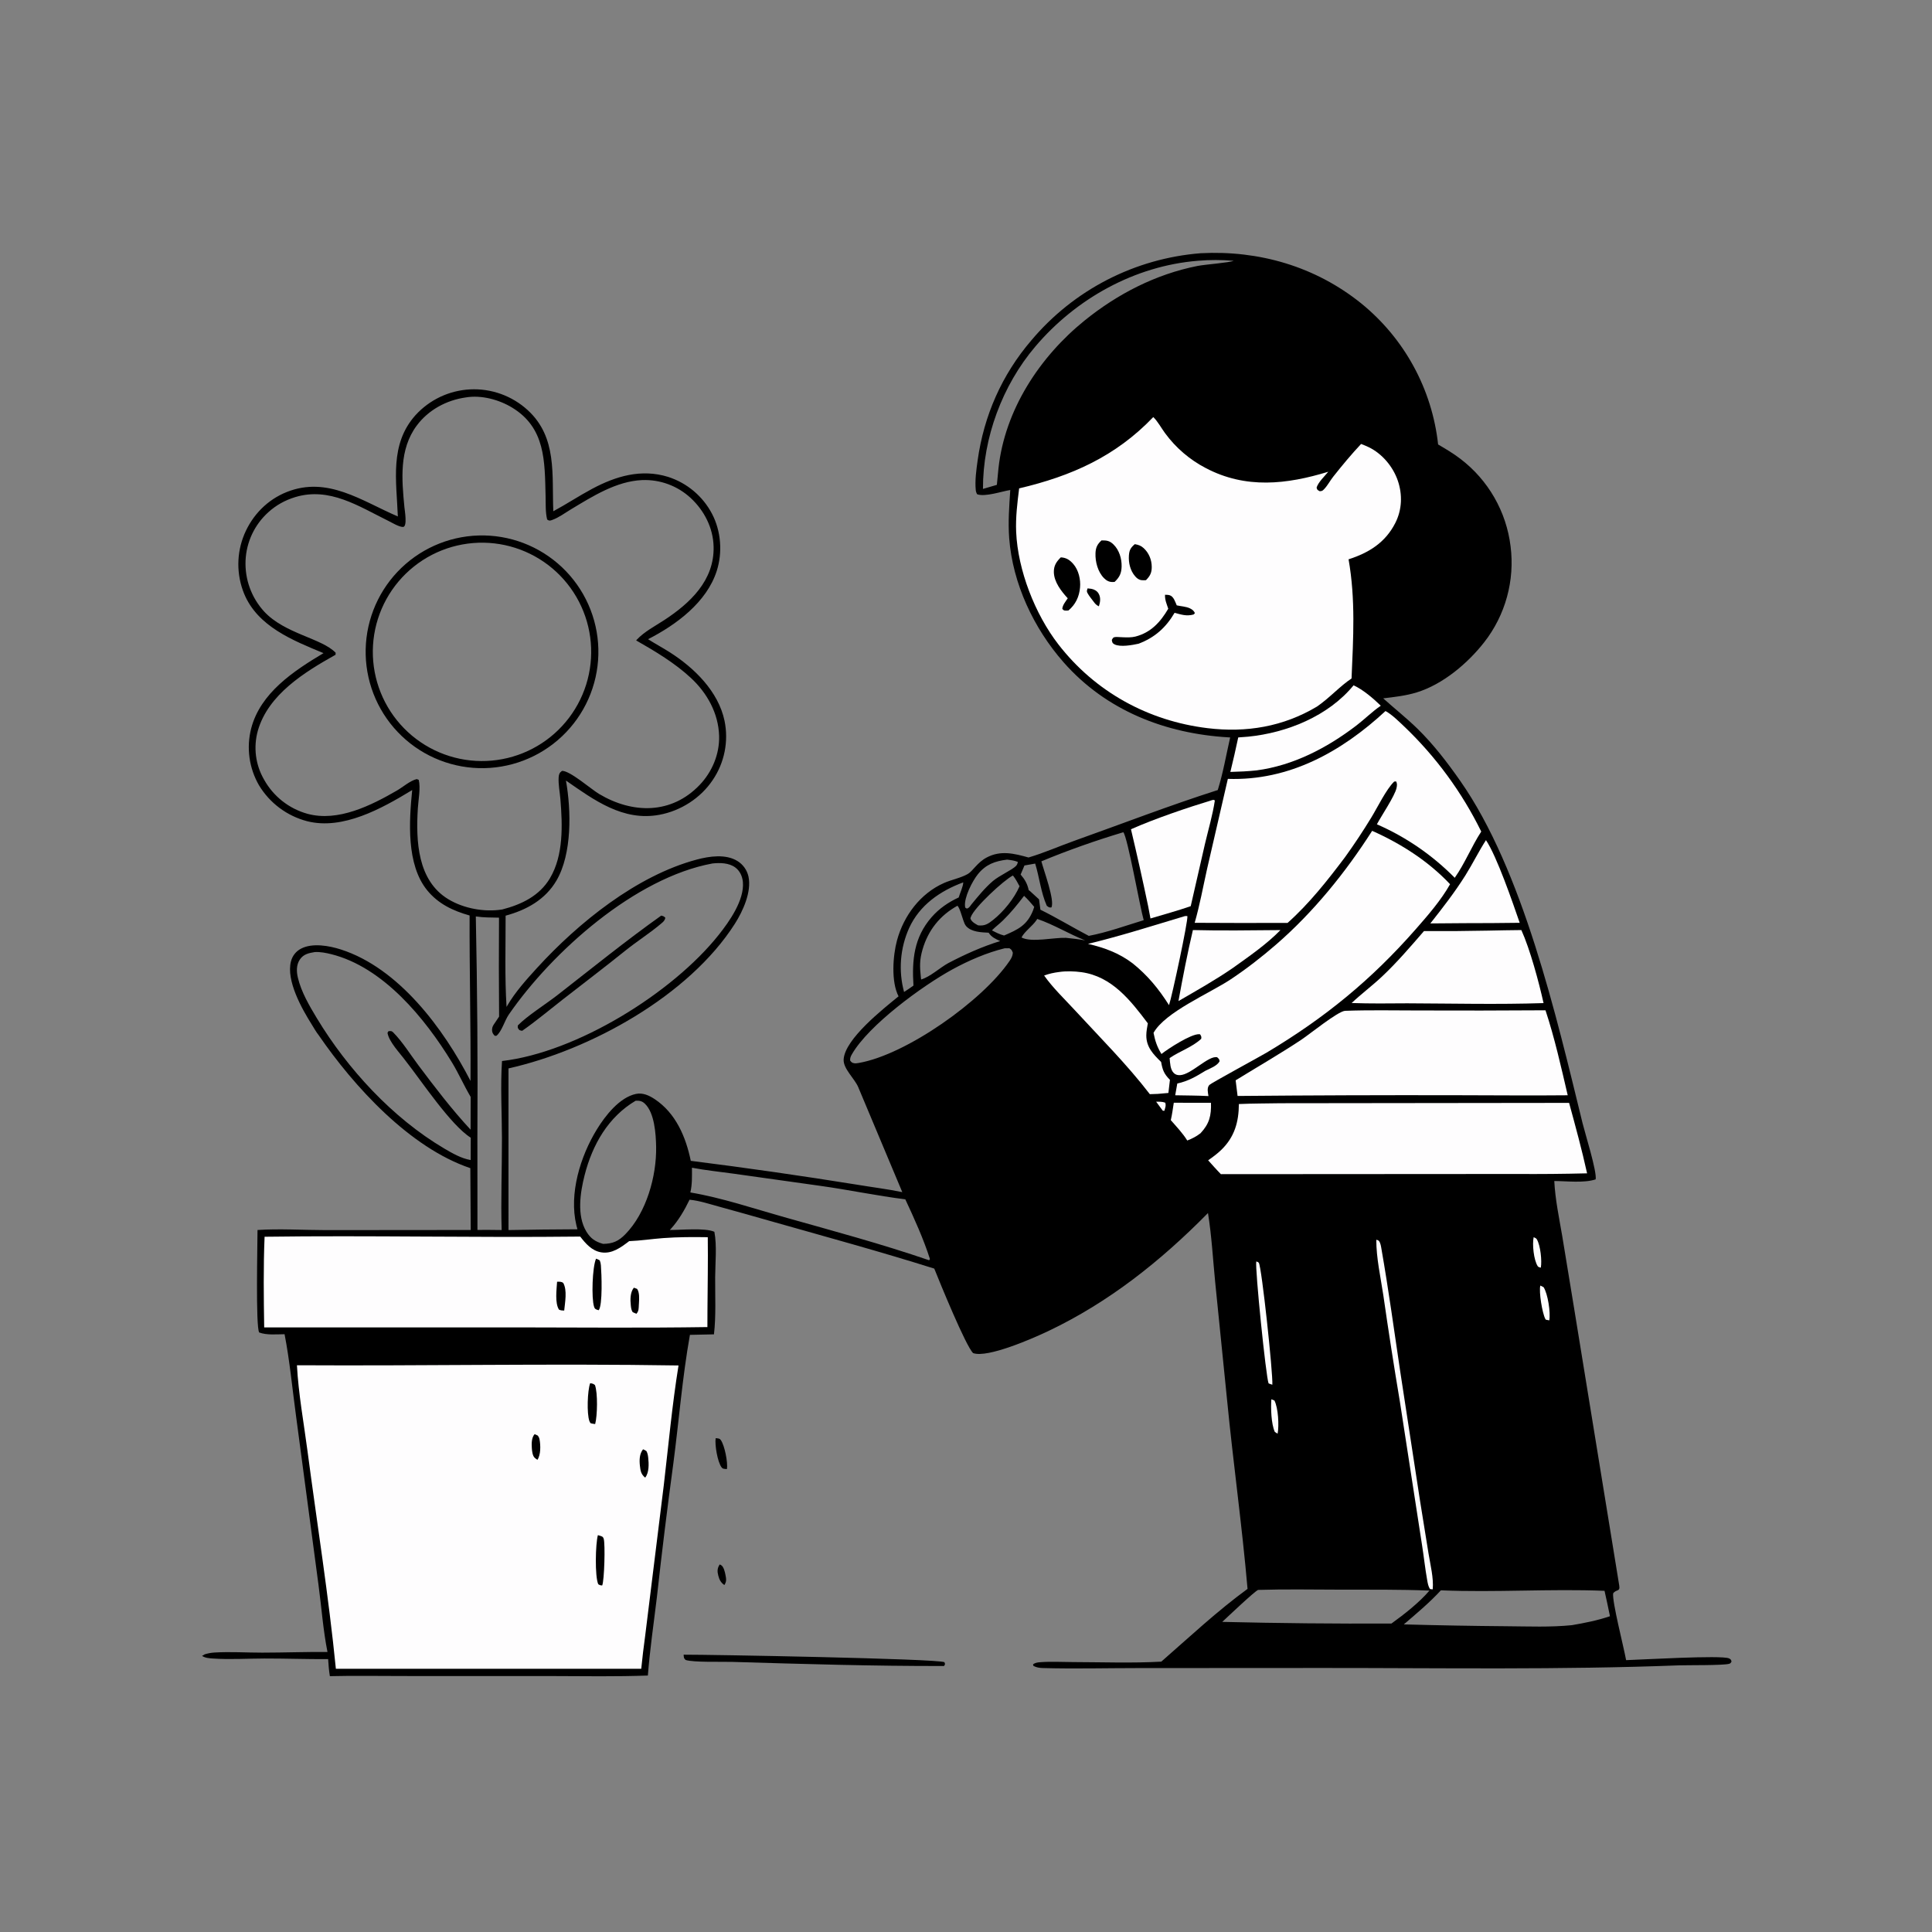 <?xml version="1.0" encoding="utf-8" ?>
<svg xmlns="http://www.w3.org/2000/svg" xmlns:xlink="http://www.w3.org/1999/xlink" width="1024" height="1024">
	<rect width="100%" height="100%" fill="#808080" stroke="none"/>
	<path d="M636.397 134.213C667.336 132.597 697.178 141.24 721.465 160.802Q722.525 161.662 723.564 162.547Q724.603 163.433 725.62 164.343Q726.638 165.254 727.632 166.189Q728.627 167.124 729.598 168.083Q730.57 169.042 731.518 170.025Q732.465 171.007 733.389 172.013Q734.312 173.018 735.211 174.045Q736.11 175.073 736.983 176.122Q737.857 177.171 738.704 178.241Q739.552 179.311 740.373 180.402Q741.194 181.492 741.989 182.603Q742.783 183.713 743.55 184.842Q744.317 185.971 745.057 187.119Q745.796 188.267 746.507 189.432Q747.218 190.597 747.9 191.779Q748.583 192.962 749.236 194.16Q749.89 195.359 750.514 196.573Q751.138 197.787 751.732 199.016Q752.326 200.245 752.89 201.489Q753.454 202.732 753.987 203.988Q754.521 205.245 755.024 206.514Q755.526 207.783 755.998 209.064Q756.47 210.345 756.91 211.638Q757.35 212.93 757.759 214.232Q758.167 215.535 758.544 216.847Q758.921 218.159 759.265 219.48Q759.61 220.801 759.922 222.13Q760.234 223.459 760.514 224.795Q760.794 226.131 761.041 227.474Q761.288 228.816 761.502 230.165Q761.716 231.513 761.897 232.866Q762.079 234.219 762.227 235.576C766.305 237.959 770.391 240.384 774.137 243.27Q775.497 244.308 776.803 245.413Q778.11 246.518 779.36 247.686Q780.609 248.855 781.8 250.084Q782.99 251.313 784.117 252.6Q785.245 253.887 786.307 255.228Q787.369 256.57 788.363 257.963Q789.356 259.355 790.28 260.796Q791.203 262.236 792.053 263.721Q792.904 265.205 793.679 266.73Q794.455 268.256 795.153 269.817Q795.852 271.379 796.472 272.974Q797.092 274.569 797.632 276.192Q798.171 277.816 798.63 279.464Q799.088 281.113 799.464 282.782Q799.839 284.451 800.131 286.137Q800.423 287.823 800.631 289.521Q800.846 291.202 800.977 292.891Q801.109 294.58 801.156 296.273Q801.204 297.967 801.168 299.661Q801.133 301.354 801.013 303.044Q800.894 304.734 800.691 306.416Q800.488 308.099 800.202 309.768Q799.917 311.438 799.549 313.092Q799.181 314.746 798.732 316.38Q798.283 318.013 797.754 319.623Q797.225 321.232 796.617 322.814Q796.009 324.395 795.323 325.944Q794.638 327.494 793.877 329.007Q793.116 330.521 792.281 331.995Q791.446 333.47 790.54 334.901Q789.633 336.332 788.657 337.717Q787.68 339.101 786.637 340.436C777.835 351.674 764.759 362.709 750.929 366.975C745.116 368.769 739.137 369.417 733.123 370.137C739.132 375.555 745.467 380.543 751.267 386.21C759.796 394.546 767.06 404.039 773.892 413.788C807.153 461.248 824.941 538.787 838.79 595.315C840.12 600.746 846.462 620.931 845.735 625.085C839.633 627.139 830.349 625.989 823.801 625.965C824.292 635.719 826.379 645.535 828.019 655.159L834.298 693.345L858.224 840.328C858.792 843.87 856.723 842.143 854.993 844.542C854.475 849.185 860.611 872.903 861.874 879.913C869.122 879.699 912.537 877.161 916.389 878.975C917.39 879.446 917.421 879.635 917.753 880.614C917.308 881.344 917.38 881.567 916.516 881.837C913.554 882.765 894.087 882.508 889.679 882.677C827.118 885.084 764.369 884.044 701.759 884.061L602.891 884.115C586.214 884.126 569.35 884.559 552.689 884.1C550.903 884.051 549.358 883.789 547.761 882.974L547.507 882.177C548.619 881.275 549.886 881.118 551.277 881.009C556.955 880.564 562.89 880.921 568.586 880.936C584.167 880.975 599.958 881.565 615.506 880.707C630.466 867.637 645.158 853.857 661.224 842.14C658.338 808.769 653.644 775.517 650.391 742.175L644.088 679.712C642.878 667.513 642.214 655.026 640.255 642.937C615.245 668.327 587.791 690.215 555.458 705.57C547.604 709.3 523.469 719.92 515.774 717.173C511.86 713.418 498.014 679.472 495.182 672.389C466.471 663.339 437.36 655.412 408.401 647.197Q394.815 643.303 381.186 639.564C376.135 638.195 370.682 636.358 365.471 635.878C362.894 641.27 359.5 647.067 355.44 651.462L355.017 651.912C360.808 651.971 373.76 650.653 378.635 652.884C380.047 660.305 379.095 669.384 379.05 676.975C378.992 686.892 379.557 697.398 378.414 707.229L365.674 707.502C361.646 730.037 359.858 753.029 356.876 775.719Q352.081 811.029 348.173 846.449C346.518 860.278 344.451 874.185 343.385 888.069C326.558 888.683 309.696 888.397 292.861 888.345L214.087 888.326C201.016 888.345 187.896 888.078 174.833 888.403C174.344 885.385 174.102 882.416 173.917 879.366C162.643 879.438 151.385 879.015 140.117 879.04C131.083 879.06 121.753 879.66 112.751 879.043C110.8 878.909 108.754 878.759 107.086 877.663L108.462 876.883L107.968 876.994C109.836 876.373 111.665 876 113.631 875.879C121.928 875.365 130.622 875.942 138.961 875.936C150.504 875.928 162.03 875.489 173.573 875.581C171.259 864.058 170.404 851.782 168.819 840.1L156.839 749.983C154.906 735.782 153.562 721.214 150.828 707.158C146.617 707.193 141.382 707.739 137.376 706.24C135.452 703.255 136.494 659.332 136.489 651.928C147.898 651.156 161.267 651.98 172.852 651.986L249.494 651.917L249.29 619.149C217.176 608.302 187.676 575.972 168.902 548.663C167.525 546.944 166.355 544.79 165.176 542.915C160.018 534.717 151.588 519.767 154.212 509.573C154.973 506.615 156.84 504.219 159.556 502.802C165.602 499.648 174.438 501.243 180.67 503.243C211.359 513.094 235.143 545.225 249.385 572.908C249.56 543.698 248.79 514.448 248.897 485.227C240.151 482.775 232.32 479.093 226.46 471.925C215.288 458.26 216.821 435.247 218.469 418.74L218.097 418.968C202.363 428.515 181.695 440.066 162.804 435.261Q161.818 435.005 160.845 434.701Q159.872 434.397 158.915 434.047Q157.958 433.697 157.019 433.301Q156.08 432.905 155.161 432.465Q154.242 432.024 153.345 431.539Q152.449 431.055 151.576 430.528Q150.704 430 149.858 429.432Q149.013 428.863 148.195 428.254Q147.378 427.646 146.591 426.998Q145.804 426.351 145.049 425.666Q144.294 424.981 143.573 424.261Q142.852 423.541 142.167 422.786Q141.482 422.032 140.833 421.246Q140.185 420.459 139.576 419.643Q138.966 418.826 138.396 417.981Q137.827 417.136 137.299 416.264Q136.81 415.421 136.362 414.556Q135.915 413.691 135.51 412.805Q135.104 411.919 134.743 411.014Q134.381 410.11 134.063 409.189Q133.746 408.268 133.473 407.332Q133.2 406.397 132.973 405.45Q132.746 404.502 132.565 403.545Q132.384 402.588 132.25 401.623Q132.116 400.658 132.028 399.687Q131.94 398.717 131.9 397.744Q131.86 396.77 131.866 395.796Q131.873 394.822 131.927 393.849Q131.981 392.877 132.082 391.908Q132.182 390.938 132.33 389.976Q132.478 389.013 132.672 388.058Q132.866 387.103 133.106 386.159C138.004 367.23 155.674 355.614 171.466 346.177C155.234 339.431 136.597 332.097 129.398 314.699Q129.015 313.763 128.679 312.81Q128.342 311.856 128.053 310.888Q127.764 309.919 127.522 308.937Q127.28 307.955 127.087 306.963Q126.893 305.971 126.749 304.97Q126.604 303.969 126.509 302.963Q126.413 301.956 126.367 300.946Q126.321 299.936 126.324 298.925Q126.327 297.914 126.38 296.905Q126.433 295.895 126.535 294.889Q126.637 293.883 126.788 292.883Q126.939 291.884 127.139 290.893Q127.339 289.902 127.587 288.921Q127.835 287.941 128.131 286.975Q128.427 286.008 128.77 285.057Q129.112 284.105 129.501 283.172C133.796 272.972 141.72 264.847 152.044 260.754C173.644 252.19 191.749 265.519 210.864 273.736C210.143 254.805 206.399 235.477 220.232 220.035Q220.922 219.278 221.648 218.556Q222.374 217.833 223.134 217.147Q223.894 216.461 224.687 215.812Q225.48 215.164 226.304 214.555Q227.127 213.946 227.98 213.378Q228.832 212.81 229.711 212.284Q230.59 211.758 231.493 211.276Q232.397 210.794 233.323 210.356Q234.249 209.918 235.195 209.526Q236.141 209.134 237.105 208.788Q238.069 208.443 239.049 208.145Q240.029 207.847 241.022 207.597Q242.016 207.347 243.02 207.146Q244.024 206.945 245.037 206.793Q246.05 206.641 247.069 206.538Q248.088 206.436 249.111 206.383Q250.153 206.329 251.197 206.328Q252.24 206.326 253.282 206.376Q254.325 206.426 255.363 206.527Q256.402 206.629 257.434 206.782Q258.466 206.935 259.49 207.138Q260.513 207.342 261.525 207.596Q262.537 207.851 263.535 208.155Q264.533 208.459 265.515 208.812Q266.497 209.165 267.46 209.567Q268.423 209.968 269.366 210.417Q270.308 210.865 271.226 211.36Q272.145 211.855 273.038 212.395Q273.931 212.934 274.796 213.518Q275.662 214.101 276.497 214.726Q277.332 215.352 278.135 216.018Q278.939 216.684 279.708 217.389C295.443 231.823 292.446 251.662 293.269 270.976C300.205 267.24 306.802 262.862 313.764 259.134C326.433 252.351 339.877 248.357 354.083 252.751Q355.014 253.049 355.929 253.391Q356.845 253.734 357.742 254.121Q358.64 254.508 359.518 254.938Q360.396 255.368 361.251 255.84Q362.107 256.313 362.939 256.826Q363.77 257.34 364.576 257.893Q365.382 258.447 366.159 259.039Q366.937 259.631 367.685 260.26Q368.433 260.889 369.15 261.554Q369.866 262.219 370.549 262.918Q371.232 263.617 371.881 264.349Q372.529 265.08 373.141 265.842Q373.753 266.605 374.327 267.396Q374.901 268.187 375.436 269.005Q375.971 269.823 376.465 270.666Q376.959 271.51 377.412 272.376C382.181 281.492 383.02 292.841 379.88 302.624C374.541 319.258 358.443 331.132 343.486 338.792C347.256 341.207 351.23 343.318 355.012 345.728C367.985 353.993 380.738 366.441 384.016 382.024Q384.223 383.03 384.379 384.046Q384.536 385.062 384.641 386.084Q384.747 387.106 384.802 388.132Q384.856 389.158 384.859 390.186Q384.863 391.213 384.814 392.239Q384.766 393.266 384.667 394.289Q384.568 395.311 384.418 396.328Q384.268 397.344 384.067 398.352Q383.867 399.36 383.616 400.356Q383.365 401.353 383.065 402.336Q382.765 403.318 382.417 404.285Q382.068 405.252 381.672 406.2Q381.275 407.148 380.832 408.075Q380.388 409.002 379.899 409.905Q379.41 410.809 378.877 411.687Q378.344 412.565 377.767 413.416C371.37 423.007 360.846 429.741 349.536 431.849C330.246 435.444 314.893 424.073 299.961 413.705C302.782 429.477 303.239 452.528 294.937 466.714C289.011 476.84 279.033 482.34 267.986 485.318C268.018 501.368 267.483 517.676 268.484 533.684L268.848 533.045C273.04 525.822 279.037 519.161 284.666 513.001C306.578 489.02 337.447 464.1 369.259 455.601C375.972 453.807 384.678 452.522 390.889 456.376Q391.44 456.718 391.954 457.112Q392.469 457.507 392.941 457.952Q393.413 458.396 393.838 458.886Q394.263 459.375 394.638 459.905Q395.012 460.434 395.331 460.998Q395.651 461.563 395.912 462.156Q396.174 462.749 396.374 463.366Q396.575 463.982 396.713 464.616C398.431 472.679 393.753 482.94 389.482 489.632C365.11 527.824 312.932 556.534 269.507 566.282L269.514 651.958Q287.787 651.619 306.063 651.547Q305.747 650.455 305.48 649.35C301.492 632.668 307.61 612.836 316.351 598.603C320.767 591.41 328.343 581.617 337.099 579.796C340.682 579.05 344.03 580.601 346.955 582.535C358.172 589.951 363.522 602.597 366.128 615.264Q410.422 620.848 454.498 627.947C462.407 629.273 470.379 630.231 478.234 631.859L454.876 576.199C452.954 571.633 446.856 566.439 447.147 561.51C447.787 550.656 468.207 534.652 476.253 528.077C472.259 520.409 473.221 506.569 475.433 498.415C478.98 485.342 487.815 473.531 500.371 467.993C504.328 466.247 509.316 465.328 512.993 463.206C515.565 461.722 517.959 457.175 522.871 454.54C530.339 450.533 537.519 452.371 545.141 454.487C553.291 452.099 561.312 448.527 569.339 445.668C594.676 436.643 619.803 426.919 645.436 418.746C648.263 409.754 649.906 400.064 652.019 390.86L651.238 390.817C617.702 388.886 586.251 376.621 563.738 351.042C547.893 333.04 536.701 309.283 534.889 285.192C534.25 276.691 534.91 268.201 535.466 259.716C531.021 260.404 521.997 263.55 517.852 261.935C517.483 261.205 517.252 260.547 517.171 259.728C516.674 254.708 517.473 248.986 518.169 244.007C521.488 220.282 530.992 198.679 546.585 180.449Q547.627 179.208 548.7 177.993Q549.772 176.778 550.875 175.59Q551.977 174.402 553.109 173.242Q554.241 172.082 555.401 170.95Q556.561 169.818 557.748 168.716Q558.936 167.613 560.151 166.54Q561.365 165.467 562.606 164.425Q563.847 163.383 565.114 162.371Q566.38 161.36 567.671 160.381Q568.962 159.401 570.277 158.454Q571.592 157.506 572.93 156.592Q574.268 155.678 575.629 154.797Q576.989 153.916 578.371 153.069Q579.753 152.222 581.155 151.41Q582.557 150.598 583.979 149.82Q585.401 149.043 586.842 148.301Q588.283 147.559 589.742 146.854Q591.201 146.148 592.677 145.478Q594.153 144.809 595.645 144.176Q597.137 143.544 598.644 142.948Q600.152 142.353 601.673 141.795Q603.195 141.237 604.73 140.717Q606.265 140.197 607.812 139.716Q609.359 139.234 610.918 138.791Q612.477 138.347 614.047 137.943Q615.616 137.539 617.195 137.173Q618.774 136.808 620.361 136.482Q621.949 136.156 623.544 135.869Q625.139 135.583 626.741 135.336Q628.343 135.089 629.95 134.882Q631.557 134.675 633.169 134.507Q634.781 134.34 636.397 134.213ZM266.215 482.033C276.405 479.4 285.895 474.859 291.468 465.52C298.751 453.315 298.135 437.294 297.027 423.612C296.724 419.867 295.873 415.786 296.094 412.055C296.19 410.434 296.536 409.497 297.878 408.57C302.139 408.484 313.258 418.27 317.553 420.828C335.269 431.378 355.831 431.698 370.8 416.066C377.436 409.136 381.428 399.663 381.143 390.012C380.789 378.052 374.814 367.327 366.179 359.313C357.62 351.369 347.279 345.2 337.172 339.434C337.313 339.277 337.451 339.118 337.595 338.964C341.501 334.799 347.207 331.831 351.991 328.705C365.862 319.64 378.668 307.576 378.224 289.717C377.978 279.804 373.278 270.626 366.08 263.948Q365.433 263.349 364.757 262.782Q364.082 262.216 363.379 261.683Q362.676 261.151 361.948 260.654Q361.22 260.156 360.468 259.696Q359.717 259.235 358.943 258.812Q358.169 258.389 357.376 258.004Q356.583 257.62 355.771 257.275Q354.96 256.93 354.132 256.625Q353.305 256.321 352.463 256.057Q351.622 255.794 350.769 255.572Q349.915 255.351 349.052 255.171Q348.189 254.992 347.318 254.855Q346.446 254.719 345.57 254.625Q344.693 254.532 343.813 254.482Q342.932 254.432 342.051 254.425Q341.169 254.418 340.288 254.455C326.643 255.051 313.992 263.127 302.618 269.961C299.45 271.864 296.216 274.309 292.745 275.563C291.491 276.016 291.074 276.137 290.007 275.358C289.032 271.466 289.274 266.892 289.172 262.875C288.703 244.435 289.146 226.774 271.403 216.015C264.41 211.774 255.022 209.251 246.84 210.653C236.64 212.09 227.034 217.265 220.851 225.605C211.475 238.254 212.932 254.081 214.355 268.898C214.515 270.564 216.015 279.204 213.617 279.294C211.591 279.371 207.681 276.988 205.79 276.056C190.072 268.303 174.563 257.95 156.39 263.504C151.061 265.133 146.283 267.786 142.16 271.544Q141.488 272.152 140.847 272.792Q140.205 273.433 139.597 274.104Q138.988 274.775 138.413 275.476Q137.838 276.177 137.299 276.905Q136.76 277.633 136.257 278.388Q135.754 279.142 135.29 279.92Q134.825 280.698 134.399 281.498Q133.974 282.298 133.588 283.118Q133.203 283.938 132.858 284.777Q132.514 285.615 132.212 286.469Q131.909 287.324 131.649 288.192Q131.39 289.06 131.173 289.94Q130.957 290.82 130.784 291.71Q130.611 292.6 130.483 293.497Q130.355 294.394 130.271 295.296Q130.187 296.199 130.148 297.104Q130.109 298.026 130.115 298.948Q130.121 299.871 130.173 300.792Q130.224 301.713 130.32 302.63Q130.417 303.548 130.558 304.459Q130.699 305.371 130.885 306.275Q131.071 307.178 131.3 308.072Q131.53 308.965 131.803 309.846Q132.077 310.727 132.393 311.594Q132.709 312.461 133.067 313.311Q133.425 314.161 133.825 314.993Q134.224 315.824 134.664 316.635Q135.103 317.446 135.582 318.235Q136.061 319.023 136.578 319.787Q137.095 320.552 137.649 321.289Q138.202 322.027 138.792 322.737Q139.381 323.447 140.004 324.127C150.956 335.963 170.472 338.243 177.903 345.966L177.853 347.033C161.411 356.256 142.14 368.075 136.649 387.327Q136.425 388.132 136.241 388.946Q136.057 389.761 135.914 390.584Q135.771 391.407 135.669 392.235Q135.567 393.064 135.506 393.897Q135.446 394.73 135.426 395.565Q135.407 396.4 135.429 397.235Q135.452 398.07 135.515 398.903Q135.579 399.735 135.684 400.564Q135.789 401.392 135.935 402.215Q136.081 403.037 136.268 403.851Q136.455 404.665 136.682 405.469Q136.909 406.272 137.176 407.064Q137.442 407.855 137.748 408.632Q138.054 409.41 138.398 410.171Q138.742 410.932 139.123 411.675Q139.504 412.418 139.922 413.141Q140.378 413.966 140.874 414.768Q141.371 415.569 141.906 416.345Q142.442 417.121 143.016 417.87Q143.589 418.618 144.199 419.337Q144.809 420.056 145.454 420.743Q146.099 421.431 146.778 422.086Q147.456 422.74 148.167 423.36Q148.877 423.98 149.617 424.565Q150.357 425.149 151.125 425.695Q151.894 426.242 152.688 426.749Q153.483 427.257 154.302 427.724Q155.12 428.192 155.961 428.618Q156.802 429.044 157.664 429.428Q158.525 429.812 159.404 430.152Q160.283 430.493 161.178 430.789Q162.073 431.086 162.982 431.337C179.161 435.734 196.714 426.923 210.421 418.978C213.581 417.146 217.361 413.786 220.853 412.934L221.934 413.33C222.997 417.741 221.747 423.835 221.464 428.455C220.412 445.645 221.191 466.73 237.687 476.648C245.867 481.566 256.816 483.548 266.215 482.033ZM264.486 486.38C260.39 486.3 256.247 486.345 252.19 485.73Q253.391 544.129 253.031 602.54L253.059 651.881C257.332 651.892 261.618 651.831 265.888 651.943C265.412 635.818 266.071 619.434 266.044 603.275C266.021 589.8 265.178 575.77 266.078 562.369C305.619 557.774 356.369 526.35 380.907 495.535C386.553 488.445 394.602 477.058 393.745 467.475C393.479 464.496 392.178 461.602 389.731 459.788C386.365 457.292 381.577 457.222 377.598 457.656C336.639 465.206 292.662 504.43 269.668 537.746C267.503 540.884 265.911 546.78 263.131 548.983L262.247 549.012C261.217 547.986 260.735 547.139 260.798 545.634C260.857 544.234 261.452 543.371 262.224 542.257C263.009 541.124 263.76 539.964 264.532 538.822Q264.309 512.601 264.486 486.38ZM737.489 860.512C744.33 855.576 752.152 849.452 757.646 843.045C741.696 842.413 725.692 842.576 709.73 842.545C695.453 842.517 681.11 842.246 666.841 842.686C665.186 843.197 650.479 857.152 647.825 859.63Q692.651 860.712 737.489 860.512ZM528.359 256.982L529.197 248.33C532.552 217.269 551.05 189.102 574.958 169.804C592.36 155.756 612.579 145.36 634.592 140.982C638.835 140.138 651.452 139.248 653.867 138.236Q644.401 137.411 634.932 138.211C601.466 140.911 570.351 158.229 548.746 183.664C531.27 204.237 520.917 232.069 520.99 259.141L528.359 256.982ZM533.769 455.619C527.41 456.405 522.546 458.119 518.351 463.295C515.371 466.971 510.88 475.737 511.498 480.477C511.526 480.69 511.596 480.896 511.644 481.105C512.373 481.48 512.314 481.704 512.923 481.418C513.803 481.003 514.326 480.109 514.886 479.347C518.481 475.006 521.988 470.613 526.292 466.94C529.561 464.15 536.518 461.019 538.455 459.017C539.103 458.348 539.302 457.725 539.478 456.838C537.598 456.055 535.773 455.865 533.769 455.619ZM502.608 510.467C511.365 505.876 520.65 501.687 530.115 498.785C527.619 497.646 525.524 496.723 523.999 494.351C520.174 494.17 515.02 494.023 512.2 491.007C511.327 490.073 510.982 488.902 510.557 487.727C509.932 486.001 508.646 481.109 507.465 480.057C498.216 485.171 491.968 492.986 488.992 503.156C487.36 508.734 487.463 512.352 488.082 518.084C488.12 518.441 488.176 518.795 488.226 519.15C493.073 517.711 498.047 512.967 502.608 510.467ZM577.077 496.034C586.879 494.176 596.655 490.615 606.19 487.711C604.208 480.926 597.698 443.8 595.381 441.1C580.853 445.461 565.95 450.683 551.951 456.524C553.168 461.24 559.205 477.406 557.25 480.981C555.96 481.066 555.889 480.84 554.817 480.077C551.683 472.993 550.925 465.093 548.671 457.716L542.98 458.72Q542.008 461.142 540.957 463.531C543.198 466.114 544.532 468.446 545.237 471.801L545.853 472.233L550.717 476.683L551.439 482.16C560.162 486.454 568.465 491.53 577.077 496.034ZM479.175 525.763C480.841 524.655 482.566 523.59 484.155 522.375C483.298 508.809 484.398 496.878 493.744 486.15C497.732 481.573 502.641 478.198 508.13 475.674C508.75 473.521 510.541 469.721 510.539 467.671C498.264 472.218 487.444 479.678 481.851 491.892Q481.407 492.88 481.006 493.886Q480.605 494.892 480.247 495.915Q479.89 496.937 479.577 497.974Q479.263 499.011 478.995 500.06Q478.726 501.109 478.503 502.169Q478.28 503.229 478.102 504.297Q477.925 505.366 477.793 506.441Q477.661 507.516 477.576 508.595Q477.491 509.675 477.452 510.758Q477.413 511.84 477.421 512.923Q477.428 514.006 477.482 515.088Q477.536 516.17 477.637 517.248Q477.737 518.327 477.884 519.4Q478.031 520.473 478.223 521.539Q478.416 522.604 478.654 523.661Q478.892 524.718 479.175 525.763ZM549.776 487.054C549.649 487.248 549.525 487.444 549.396 487.636C547.239 490.86 543.026 493.686 541.421 496.877C546.634 499.684 558.621 496.838 564.935 497.068C568.354 497.445 571.78 497.769 575.159 498.428C566.488 495.006 558.634 490.078 549.776 487.054ZM536.869 464.034C531.997 466.51 516.322 481.03 514.564 486.022C514.334 486.676 514.257 486.645 514.529 487.244C515.204 488.729 517.019 489.701 518.398 490.455C521.917 490.86 523.662 489.73 526.377 487.576C531.884 483.206 537.583 476.204 540.378 469.736C539.303 467.748 538.305 465.793 536.869 464.034ZM249.503 602.997C238.862 596.328 223.161 572.622 214.951 562.216C212.074 558.272 206.147 552.227 205.384 547.419L205.902 546.546C207.27 546.467 207.534 546.305 208.554 547.346C213.411 552.299 217.595 559.065 221.798 564.667C230.566 576.355 239.472 588.037 249.425 598.751L249.456 581.369C245.901 575.377 243.121 568.955 239.488 563.006C225.283 539.748 203.182 512.675 175.638 505.754C172.914 505.069 169.627 504.421 166.816 504.617C163.635 505.141 160.871 505.714 158.945 508.541C156.99 511.411 157.118 514.991 157.891 518.239C159.682 525.762 163.959 533.079 167.924 539.641C184.237 566.646 208.147 592.616 235.459 608.734C239.683 611.227 244.569 614.038 249.47 614.846L249.503 602.997ZM542.782 474.814C539.305 479.391 535.748 483.78 531.632 487.809C529.749 489.653 527.585 491.244 525.746 493.101C527.879 494.245 529.816 495.251 532.189 495.841C539.631 492.632 544.406 490.407 547.545 482.508C547.788 481.894 547.972 481.286 548.154 480.652C546.424 478.643 544.745 476.603 542.782 474.814ZM763.698 842.909C757.648 849.477 750.826 855.166 744.056 860.964Q771.445 861.716 798.842 861.943C810.23 862.023 821.78 862.53 833.118 861.372C839.98 860.201 846.704 858.882 853.312 856.629C852.358 852.146 851.489 847.626 850.435 843.168C821.572 842.011 792.53 844.122 763.698 842.909ZM492.451 667.963L492.897 667.335C489.533 656.761 484.538 645.741 479.834 635.667C464.737 633.787 449.833 630.626 434.773 628.525L388.924 622.09C381.58 621.049 374.02 620.309 366.748 618.919C366.76 623.163 366.928 627.883 365.896 632.022C382.632 634.849 399.312 640.505 415.653 645.111C441.293 652.338 467.256 659.3 492.451 667.963ZM336.919 583.398C322.343 592.013 313.974 606.733 309.863 622.858C307.544 631.95 305.627 644.238 310.788 652.752C313.045 656.477 315.574 658.137 319.664 659.283C324.759 659.194 327.778 657.901 331.409 654.207C342.594 642.828 348.058 623.356 347.76 607.74C347.634 601.087 346.922 589.732 341.732 584.917C340.219 583.513 338.878 583.33 336.919 583.398ZM532.508 502.61C523.014 504.929 513.382 509.103 504.783 513.807C488.904 522.492 460.39 543.312 451.506 558.819C450.879 559.913 450.497 560.806 450.579 562.092C451.363 563.102 451.624 563.376 452.988 563.577C453.587 563.666 454.542 563.47 455.115 563.399C480.295 559.067 520.742 530.43 535.082 509.332C536.057 507.898 536.694 506.728 536.829 504.991C536.257 503.583 536.264 503.39 534.997 502.591L532.508 502.61Z"/>
	<path d="M247.579 284.294Q249.085 284.099 250.599 283.979Q252.114 283.859 253.632 283.814Q255.15 283.768 256.668 283.797Q258.187 283.827 259.702 283.931Q261.218 284.034 262.726 284.213Q264.234 284.391 265.732 284.644Q267.23 284.896 268.713 285.222Q270.197 285.548 271.662 285.946Q273.128 286.345 274.572 286.815Q276.017 287.285 277.436 287.826Q278.855 288.367 280.246 288.976Q281.637 289.586 282.997 290.264Q284.356 290.941 285.68 291.685Q287.005 292.429 288.291 293.237Q289.577 294.045 290.822 294.915Q292.067 295.785 293.267 296.716Q294.467 297.646 295.621 298.635Q296.774 299.623 297.877 300.667Q298.98 301.711 300.031 302.808Q301.081 303.905 302.076 305.053Q303.071 306.2 304.009 307.395Q304.946 308.59 305.824 309.83Q306.701 311.07 307.517 312.351Q308.332 313.633 309.083 314.952Q309.835 316.272 310.52 317.628Q311.206 318.983 311.824 320.371Q312.442 321.758 312.991 323.174Q313.54 324.591 314.018 326.032Q314.497 327.474 314.904 328.937Q315.311 330.4 315.645 331.882Q315.98 333.363 316.241 334.86Q316.502 336.356 316.689 337.863Q316.876 339.37 316.989 340.885Q317.102 342.4 317.14 343.918Q317.178 345.436 317.141 346.955Q317.105 348.473 316.993 349.988Q316.882 351.503 316.696 353.01Q316.51 354.518 316.25 356.014Q315.991 357.51 315.658 358.992Q315.324 360.474 314.919 361.938Q314.513 363.402 314.036 364.843Q313.559 366.285 313.011 367.702Q312.464 369.119 311.847 370.507Q311.23 371.895 310.546 373.251Q309.862 374.607 309.112 375.928Q308.362 377.248 307.547 378.53Q306.733 379.812 305.857 381.053Q304.98 382.294 304.044 383.489Q303.108 384.685 302.114 385.834Q301.12 386.982 300.07 388.08Q299.021 389.178 297.919 390.223Q296.816 391.268 295.664 392.258Q294.512 393.247 293.312 394.179Q292.113 395.11 290.869 395.982Q289.625 396.853 288.339 397.662Q287.054 398.472 285.73 399.216Q284.407 399.961 283.048 400.64Q281.689 401.319 280.299 401.93Q278.908 402.541 277.49 403.083Q276.071 403.625 274.627 404.097Q273.183 404.568 271.718 404.968Q270.252 405.368 268.769 405.695Q267.286 406.023 265.789 406.276Q264.291 406.53 262.783 406.71Q261.284 406.889 259.778 406.994Q258.273 407.099 256.764 407.131Q255.254 407.162 253.746 407.12Q252.237 407.077 250.732 406.961Q249.227 406.845 247.729 406.655Q246.232 406.465 244.746 406.203Q243.259 405.94 241.787 405.605Q240.316 405.27 238.862 404.863Q237.408 404.457 235.976 403.979Q234.544 403.502 233.138 402.955Q231.731 402.408 230.352 401.793Q228.974 401.179 227.627 400.497Q226.28 399.815 224.968 399.069Q223.656 398.322 222.383 397.512Q221.109 396.702 219.877 395.831Q218.644 394.959 217.455 394.029Q216.267 393.098 215.125 392.111Q213.984 391.123 212.892 390.081Q211.8 389.039 210.761 387.944Q209.721 386.85 208.736 385.706Q207.751 384.562 206.824 383.371Q205.896 382.181 205.028 380.946Q204.16 379.711 203.353 378.436Q202.546 377.16 201.802 375.846Q201.059 374.533 200.38 373.184Q199.702 371.836 199.09 370.456Q198.479 369.076 197.936 367.668Q197.392 366.26 196.918 364.826Q196.445 363.393 196.041 361.939Q195.638 360.484 195.307 359.012Q194.975 357.539 194.716 356.052Q194.457 354.565 194.271 353.067Q194.085 351.569 193.972 350.064Q193.86 348.559 193.821 347.05Q193.782 345.541 193.817 344.032Q193.852 342.523 193.961 341.017Q194.07 339.512 194.252 338.013Q194.435 336.515 194.69 335.027Q194.946 333.54 195.274 332.066Q195.601 330.593 196.001 329.137Q196.401 327.682 196.871 326.247Q197.341 324.813 197.881 323.404Q198.421 321.994 199.029 320.613Q199.637 319.231 200.312 317.881Q200.987 316.531 201.728 315.215Q202.468 313.9 203.272 312.622Q204.075 311.345 204.941 310.108Q205.806 308.871 206.731 307.678Q207.655 306.485 208.637 305.339Q209.619 304.192 210.656 303.096Q211.693 301.999 212.782 300.954Q213.872 299.909 215.011 298.918Q216.15 297.928 217.336 296.995Q218.522 296.061 219.753 295.187Q220.983 294.312 222.255 293.499Q223.527 292.686 224.837 291.936Q226.147 291.186 227.492 290.502Q228.837 289.817 230.214 289.198Q231.591 288.58 232.996 288.03Q234.402 287.48 235.833 286.999Q237.263 286.518 238.716 286.108Q240.169 285.697 241.64 285.359Q243.111 285.02 244.596 284.754Q246.082 284.487 247.579 284.294ZM260.735 403.131Q262.146 403.002 263.548 402.804Q264.951 402.607 266.343 402.34Q267.734 402.074 269.111 401.74Q270.487 401.406 271.846 401.005Q273.205 400.605 274.542 400.138Q275.88 399.671 277.193 399.139Q278.506 398.607 279.791 398.012Q281.077 397.417 282.331 396.759Q283.586 396.101 284.807 395.383Q286.028 394.665 287.213 393.888Q288.397 393.111 289.542 392.277Q290.687 391.443 291.79 390.554Q292.893 389.665 293.951 388.723Q295.009 387.781 296.02 386.788Q297.03 385.795 297.991 384.754Q298.952 383.713 299.861 382.627Q300.77 381.54 301.624 380.41Q302.479 379.28 303.277 378.11Q304.075 376.94 304.815 375.732Q305.555 374.524 306.236 373.281Q306.916 372.038 307.534 370.764Q308.152 369.489 308.708 368.186Q309.263 366.883 309.754 365.554Q310.245 364.225 310.67 362.874Q311.095 361.523 311.454 360.152Q311.813 358.782 312.104 357.395Q312.395 356.009 312.618 354.61Q312.841 353.211 312.995 351.803Q313.149 350.395 313.235 348.981Q313.32 347.567 313.336 346.15Q313.352 344.733 313.298 343.318Q313.245 341.902 313.122 340.491Q312.999 339.08 312.808 337.676Q312.616 336.272 312.356 334.88Q312.096 333.487 311.768 332.109Q311.441 330.731 311.046 329.371Q310.651 328.01 310.19 326.671Q309.729 325.331 309.203 324.016Q308.677 322.7 308.087 321.412Q307.498 320.124 306.846 318.867Q306.194 317.609 305.481 316.385Q304.768 315.16 303.996 313.973Q303.225 312.785 302.396 311.636Q301.567 310.487 300.682 309.38Q299.798 308.274 298.861 307.211Q297.924 306.149 296.935 305.134Q295.947 304.119 294.911 303.154Q293.874 302.188 292.791 301.275Q291.709 300.361 290.583 299.501Q289.457 298.642 288.29 297.838Q287.123 297.035 285.918 296.29Q284.714 295.544 283.474 294.859Q282.234 294.173 280.963 293.549Q279.691 292.925 278.39 292.364Q277.089 291.803 275.763 291.306Q274.436 290.809 273.087 290.378Q271.737 289.947 270.369 289.582Q269 289.217 267.615 288.92Q266.23 288.623 264.832 288.394Q263.434 288.164 262.026 288.004Q260.619 287.843 259.205 287.752Q257.791 287.661 256.375 287.638Q254.958 287.616 253.543 287.663Q252.127 287.711 250.715 287.827Q249.295 287.944 247.883 288.131Q246.47 288.318 245.069 288.574Q243.668 288.83 242.28 289.154Q240.893 289.479 239.524 289.871Q238.154 290.264 236.806 290.723Q235.457 291.183 234.133 291.708Q232.809 292.233 231.512 292.823Q230.215 293.413 228.949 294.066Q227.682 294.719 226.45 295.433Q225.217 296.147 224.021 296.922Q222.825 297.696 221.669 298.528Q220.513 299.36 219.399 300.248Q218.285 301.136 217.215 302.078Q216.146 303.019 215.125 304.012Q214.104 305.006 213.132 306.048Q212.161 307.09 211.242 308.179Q210.324 309.268 209.459 310.4Q208.595 311.533 207.788 312.707Q206.981 313.88 206.232 315.093Q205.483 316.305 204.795 317.552Q204.107 318.8 203.482 320.079Q202.856 321.359 202.294 322.668Q201.732 323.977 201.234 325.313Q200.737 326.648 200.307 328.006Q199.876 329.364 199.513 330.741Q199.149 332.119 198.854 333.512Q198.559 334.906 198.333 336.313Q198.107 337.719 197.95 339.135Q197.793 340.551 197.706 341.973Q197.62 343.395 197.603 344.82Q197.586 346.244 197.639 347.668Q197.693 349.092 197.816 350.511Q197.939 351.93 198.132 353.342Q198.325 354.753 198.588 356.154Q198.85 357.554 199.181 358.94Q199.512 360.325 199.91 361.693Q200.309 363.061 200.774 364.407Q201.24 365.754 201.771 367.076Q202.302 368.398 202.897 369.692Q203.493 370.986 204.151 372.25Q204.81 373.513 205.53 374.742Q206.25 375.972 207.029 377.164Q207.809 378.357 208.646 379.509Q209.483 380.662 210.376 381.772Q211.269 382.882 212.215 383.947Q213.162 385.012 214.16 386.029Q215.157 387.046 216.204 388.012Q217.25 388.979 218.343 389.893Q219.436 390.807 220.573 391.666Q221.709 392.525 222.886 393.327Q224.064 394.129 225.279 394.873Q226.495 395.616 227.745 396.298Q228.996 396.981 230.278 397.601Q231.561 398.221 232.873 398.777Q234.184 399.334 235.521 399.825Q236.859 400.316 238.219 400.74Q239.579 401.165 240.958 401.522Q242.337 401.88 243.732 402.169Q245.127 402.457 246.535 402.677Q247.942 402.897 249.359 403.048Q250.775 403.198 252.198 403.279Q253.62 403.359 255.045 403.37Q256.469 403.38 257.893 403.32Q259.316 403.261 260.735 403.131Z"/>
	<path fill="#FEFDFE" d="M157.385 723.613C224.78 724.007 292.249 722.642 359.631 723.725C356.228 744.768 354.317 765.957 351.831 787.111L341.985 866.75Q340.77 875.596 339.872 884.48L178.023 884.496C174.196 845.965 168.042 807.557 162.993 769.159C161.011 754.083 158.188 738.8 157.385 723.613Z"/>
	<path d="M316.895 813.653C317.471 813.796 317.246 813.727 317.819 813.924C318.952 814.315 319.557 814.316 319.966 815.561C320.851 818.253 320.319 837.71 319.18 840.322C318.174 840.253 318.005 840.214 317.086 839.674C315.229 835.561 315.601 818.281 316.895 813.653Z"/>
	<path d="M312.788 733.146C313.938 733.269 314.441 733.369 315.338 734.114C316.893 738.232 316.627 750.462 315.45 754.775C314.607 754.704 313.885 754.55 313.065 754.355C312.712 753.884 312.619 753.817 312.388 753.179C310.961 749.241 311.359 737.115 312.788 733.146Z"/>
	<path d="M340.832 768.152C341.539 768.405 342.013 768.712 342.635 769.121C343.239 770.285 343.407 771.238 343.559 772.548C343.944 775.876 344.067 780.547 341.953 783.171C339.741 781.393 339.461 779.537 339.162 776.843C338.827 773.818 338.909 770.556 340.832 768.152Z"/>
	<path d="M283.362 760.128C283.952 760.331 284.53 760.658 285.093 760.929C285.557 761.59 285.823 762.147 285.972 762.947C286.55 766.067 286.668 771.031 284.85 773.727C284.322 773.375 283.845 773.086 283.379 772.639C282.206 771.514 281.97 768.981 281.874 767.427C281.727 765.052 281.719 761.956 283.362 760.128Z"/>
	<path fill="#FEFDFE" d="M611.261 221.061C613.592 223.264 615.582 226.995 617.519 229.605Q618.577 231.047 619.715 232.426Q620.854 233.806 622.069 235.118Q623.285 236.429 624.574 237.67Q625.862 238.91 627.22 240.074Q628.577 241.238 629.999 242.323Q631.421 243.408 632.903 244.409Q634.385 245.41 635.922 246.325Q637.458 247.24 639.045 248.066C660.273 259.254 681.983 256.765 704.019 250.032C702.078 252.415 698.693 255.565 697.817 258.444C698.194 259.771 698.245 259.654 699.458 260.351C700.695 260.284 700.9 260.207 701.809 259.261C703.676 257.318 704.978 254.75 706.656 252.632C711.32 246.748 716.262 240.774 721.408 235.309C722.737 235.824 724.073 236.352 725.359 236.968C732.53 240.405 738.291 247.272 740.861 254.739C743.4 262.115 743.12 270.125 739.565 277.143C734.3 287.536 725.575 292.989 714.768 296.444C718.517 317.704 717.265 338.219 716.349 359.613C710.398 363.492 704.591 370.014 698.038 374.489C680.186 385.165 660.596 388.442 640.029 385.943C608.515 382.115 580.386 366.647 560.932 341.503C548.582 325.54 539.456 302.178 538.586 281.947C538.251 274.167 539.209 266.547 540.168 258.849C567.908 252.325 591.284 241.939 611.261 221.061Z"/>
	<path d="M562.248 295.412C565.134 295.569 566.983 296.757 568.869 298.924C571.696 302.171 572.828 307.159 572.452 311.377C572.015 316.287 570.06 320.41 566.298 323.57C565.988 323.589 565.678 323.629 565.368 323.628C564.071 323.622 563.917 323.708 563.05 322.728C563.139 320.716 564.836 318.759 565.925 317.112C562.506 313.379 558.632 308.47 558.564 303.173C558.522 299.81 559.917 297.691 562.248 295.412Z"/>
	<path d="M583.837 286.422C586.592 286.41 588.099 286.569 590.157 288.564C593.204 291.517 594.571 296.063 594.481 300.227C594.403 303.862 593.37 305.96 590.762 308.425C590.426 308.442 590.092 308.466 589.756 308.475C587.876 308.526 586.43 307.736 585.128 306.416C581.872 303.115 580.465 297.747 580.634 293.219C580.746 290.209 581.618 288.42 583.837 286.422Z"/>
	<path d="M617.482 315.238C618.308 315.264 619.19 315.252 619.987 315.504C622.078 316.162 622.887 319.011 623.689 320.846C625.904 321.358 628.54 321.448 630.611 322.405C631.879 322.992 632.846 323.736 633.32 325.033L632.604 325.705C628.877 326.706 626.173 325.777 622.556 324.793C617.942 332.662 612.016 337.946 603.464 341.183C600.273 341.884 593.774 343.112 590.677 341.506C589.506 340.899 589.49 340.331 589.286 339.179C589.663 338.577 589.819 337.983 590.543 337.748C592.015 337.27 597.84 338.394 601.737 337.404C610.012 335.302 615.075 329.671 619.2 322.637C618.338 320.016 617.387 318.077 617.482 315.238Z"/>
	<path d="M601.468 288.415C603.379 288.752 604.737 289.194 606.185 290.534C608.979 293.118 610.446 296.748 610.447 300.534C610.447 303.638 609.526 305.325 607.395 307.497C606.693 307.551 605.958 307.587 605.257 307.519C603.656 307.366 602.687 306.619 601.664 305.457C599.052 302.489 598.074 298.281 598.349 294.404C598.554 291.509 599.294 290.289 601.468 288.415Z"/>
	<path d="M576.429 311.858C577.061 311.914 577.694 311.972 578.322 312.07C579.849 312.308 581.441 313.157 582.247 314.539C583.524 316.725 583.173 319.06 582.434 321.356C581.01 320.714 580.435 319.983 579.514 318.735C578.507 317.37 577.356 316.028 576.515 314.555C575.82 313.34 576.064 313.173 576.429 311.858Z"/>
	<path fill="#FEFDFE" d="M140.235 655.501C195.985 654.738 251.764 656.048 307.522 655.406C310.425 659.153 313.685 662.942 318.625 663.763C324.408 664.723 329.147 661.113 333.46 657.835C339.482 657.596 345.477 656.665 351.489 656.215C359.346 655.627 367.258 655.615 375.132 655.742C375.311 668.637 375.045 681.568 374.97 694.466L374.937 703.381C341.302 703.885 307.581 703.598 273.939 703.545L140.029 703.554C139.777 687.626 139.573 671.414 140.235 655.501Z"/>
	<path d="M315.921 667.122C316.748 667.395 317.18 667.604 317.89 668.061C318.255 668.985 318.405 669.667 318.49 670.674C318.843 674.866 319.495 691.808 317.317 694.442C317.053 694.367 316.784 694.31 316.527 694.217C315.5 693.846 315.211 693.637 314.871 692.587C313.39 688.02 313.965 671.459 315.921 667.122Z"/>
	<path d="M295.267 679.354C296.482 679.349 297.537 679.196 298.539 680.001C300.72 683.917 299.459 690.299 299.039 694.631C297.974 694.619 297.271 694.562 296.287 694.145C294.025 690.674 295.013 683.424 295.267 679.354Z"/>
	<path d="M335.95 682.504L337.668 683.123C339.017 684.986 338.79 688.438 338.658 690.654L338.598 691.551C338.486 693.422 338.637 694.866 337.324 696.316C336.648 696.075 335.985 695.745 335.328 695.454C334.597 694.33 334.491 693.229 334.344 691.923C333.997 688.842 333.992 684.956 335.95 682.504Z"/>
	<path fill="#FEFDFE" d="M734.348 376.861C737.851 378.785 741.401 382.373 744.301 385.093Q747.437 388.087 750.438 391.215Q753.439 394.344 756.3 397.602Q759.16 400.86 761.875 404.241Q764.589 407.621 767.152 411.118Q769.715 414.615 772.121 418.221Q774.527 421.828 776.773 425.536Q779.018 429.245 781.098 433.049Q783.178 436.853 785.088 440.745C779.949 448.619 776.485 457.499 771.044 465.255Q768.834 463.012 766.519 460.877Q764.205 458.742 761.791 456.719Q759.377 454.696 756.87 452.791Q754.363 450.886 751.767 449.102Q749.172 447.319 746.495 445.661Q743.818 444.003 741.064 442.474Q738.311 440.946 735.488 439.55Q732.665 438.155 729.779 436.895C732.177 432.384 739.354 421.754 740.191 417.647C740.447 416.39 740.634 415.276 739.919 414.14L738.936 414.261C734.762 418.281 729.992 428.129 726.83 433.287Q720.281 444.05 712.92 454.274C703.685 466.545 693.946 478.912 682.447 489.158Q657.825 489.264 633.203 489.11C635.892 479.791 637.644 470.079 639.762 460.608L650.787 412.818C683.348 413.925 711.079 398.405 734.348 376.861Z"/>
	<path d="M350.47 485.284C351.611 485.588 351.847 485.623 352.66 486.458C352.287 487.968 351.645 488.496 350.467 489.492C344.465 494.567 337.684 498.845 331.537 503.781C320.531 512.619 309.305 521.163 298.168 529.834C291.091 535.344 284.141 541.215 276.781 546.338C276.243 546.325 275.794 546.13 275.287 545.963C274.402 544.847 274.355 544.919 274.453 543.511C279.329 538.476 289.41 532.124 295.314 527.528C313.593 513.294 331.582 498.714 350.47 485.284Z"/>
	<path fill="#FEFDFE" d="M727.271 440.359C742.606 447.199 756.989 456.363 768.569 468.651C763.808 477.139 756.702 485.287 750.295 492.588C726.74 519.426 702.096 539.559 671.356 557.9C667.843 559.996 641.894 574.072 640.993 575.039C639.558 576.578 640.24 579.091 640.51 580.94C634.656 580.626 628.748 580.639 622.886 580.52Q623.409 577.399 623.985 574.287C629.775 573.018 633.91 570.593 638.895 567.53C641.31 566.307 645.084 564.967 646.408 562.517C646.249 561.254 646.042 561.242 645.099 560.352C640.428 559.4 631.413 569.551 625.483 569.852C624.205 569.917 623.082 569.66 622.143 568.735C620.185 566.806 620.201 563.379 619.92 560.806C625.231 557.132 631.963 555.013 636.67 550.588C636.843 549.385 636.702 549.313 636.1 548.234C635.925 548.206 635.751 548.157 635.574 548.15C631.271 547.966 619.166 555.811 615.59 558.641C613.313 554.941 612.215 551.644 611.395 547.425C617.633 536.326 641.12 526.527 652.484 518.952C660.757 513.438 668.792 507.187 676.298 500.681C696.139 483.483 713.171 462.433 727.271 440.359Z"/>
	<path fill="#FEFDFE" d="M678.789 584.735L831.654 584.552C835.034 596.917 838.433 609.377 841.191 621.895Q822.577 622.36 803.958 622.233L647.097 622.332C644.762 619.976 642.576 617.437 640.344 614.982C642.831 613.252 645.239 611.475 647.412 609.353C654.323 602.607 656.583 594.652 656.629 585.165C663.996 584.839 671.414 584.869 678.789 584.735Z"/>
	<path fill="#FEFDFE" d="M712.848 535.759C725.592 535.286 738.414 535.555 751.169 535.568Q785.156 535.703 819.142 535.474C823.981 550.095 827.424 565.52 830.921 580.518C811.374 580.721 791.799 580.506 772.25 580.49Q714.095 580.363 655.941 580.881L654.916 572.586C666.469 565.472 678.192 558.712 689.518 551.221C694.029 548.238 708.951 536.114 712.848 535.759Z"/>
	<path fill="#FEFDFE" d="M788.628 493.25C794.531 493.079 800.446 493.051 806.35 492.957C810.94 503.043 815.681 520.67 818.117 531.662C794.089 532.455 769.918 531.864 745.875 531.777C736.045 531.846 726.219 531.969 716.393 531.616C721.606 526.718 727.385 522.408 732.606 517.483C740.56 509.979 747.593 501.738 754.741 493.486Q771.686 493.603 788.628 493.25Z"/>
	<path fill="#FEFDFE" d="M642.602 424.029C643.487 423.901 643.053 423.839 643.899 424.26C642.748 431.928 640.455 439.65 638.673 447.221L631.108 480.287C624.1 482.721 616.885 484.685 609.776 486.807L608.563 480.388Q604.278 459.894 599.436 439.524C612.012 433.932 629.431 428.03 642.602 424.029Z"/>
	<path fill="#FEFDFE" d="M561.366 515.177C565.068 514.623 569.471 514.753 573.193 515.27C589.343 517.511 599.211 530.237 608.375 542.388C608.015 544.482 607.575 546.646 607.567 548.775C607.544 555.003 611.261 558.793 615.41 562.858C616.211 567.152 616.889 569.136 620.089 572.337L619.275 579.288L613.637 579.787L609.439 579.939C597.338 564.184 582.959 549.825 569.491 535.216C564.086 529.352 558.004 523.568 553.408 517.051C556.086 516.069 558.547 515.531 561.366 515.177Z"/>
	<path fill="#FEFDFE" d="M717.423 363.229C722.481 365.535 727.855 370.172 731.848 374.042C727.26 377.186 723.177 381.288 718.732 384.674C703.272 396.454 685.46 405.746 666.028 408.32C661.38 408.827 656.785 409.012 652.116 409.138Q654.349 400.029 656.289 390.853Q658.898 390.703 661.499 390.456C682.031 388.422 704.067 379.558 717.423 363.229Z"/>
	<path fill="#FEFDFE" d="M787.593 445.295C793.389 453.932 801.71 478.212 805.473 489.105Q790.892 489.302 776.309 489.298L758.112 489.436C764.641 481.183 771.114 472.844 776.715 463.923C780.54 457.831 783.686 451.335 787.593 445.295Z"/>
	<path fill="#FEFDFE" d="M627.986 485.562C628.445 485.461 628.87 485.524 629.336 485.552C629.764 488.146 621.161 528.19 619.605 532.756C614.12 524.098 608.289 516.981 600.288 510.565C593.141 505.15 585.338 502.28 576.66 500.271C593.924 496.111 610.969 490.641 627.986 485.562Z"/>
	<path fill="#FEFDFE" d="M632.263 492.95C647.687 493.357 663.238 493.074 678.67 492.963C671.199 500.612 662.172 506.781 653.519 512.99C644.216 519.402 634.366 524.925 624.603 530.593C626.905 517.976 629.323 505.436 632.263 492.95Z"/>
	<path fill="#FEFDFE" d="M729.468 657.086C729.969 657.256 730.503 657.323 730.863 657.744C731.71 658.736 731.971 660.665 732.196 661.953C735.947 683.401 738.908 705.135 742.114 726.678L752.627 795.335L757.146 823.391C758.106 829.325 759.926 836.393 759.369 842.372C758.887 842.379 758.385 842.271 757.907 842.206C756.982 840.748 756.739 839.169 756.437 837.495C755.336 831.381 754.699 825.158 753.722 819.016L741.987 743.017Q737.255 714.816 733.192 686.51C731.765 676.96 729.432 666.726 729.468 657.086Z"/>
	<path fill="#FEFDFE" d="M622.13 584.482L641.847 584.497C642.036 591.306 641.023 595.594 636.299 600.641C634.084 602.362 631.884 603.498 629.268 604.496C626.862 600.601 623.547 597.149 620.548 593.704C621.252 590.665 621.658 587.564 622.13 584.482Z"/>
	<path fill="#FEFDFE" d="M665.851 668.589C666.341 668.787 666.867 668.879 667.193 669.326C668.725 671.428 674.742 727.922 674.369 733.93C673.696 733.737 673.038 733.468 672.381 733.228C670.983 729.914 665.117 672.202 665.851 668.589Z"/>
	<path fill="#FEFDFE" d="M816.398 681.384C816.982 681.597 817.582 681.963 818.137 682.248C820.38 685.691 821.913 695.732 821.156 699.816L819.323 699.466C819.226 699.314 819.114 699.171 819.031 699.011C817.439 695.965 815.573 684.776 816.398 681.384Z"/>
	<path fill="#FEFDFE" d="M673.855 741.63L675.479 742.316C677.492 746.264 677.99 755.511 677.17 759.86C676.616 759.606 676.167 759.263 675.671 758.913C673.756 754.7 673.49 746.285 673.855 741.63Z"/>
	<path fill="#FEFDFE" d="M812.872 655.746C813.553 656.084 814.188 656.214 814.582 656.902C816.487 660.235 817.321 668.226 816.665 671.898C816.057 671.697 815.387 671.662 815.022 671.098C812.907 667.822 812.061 659.527 812.872 655.746Z"/>
	<path fill="#FEFDFE" d="M612.778 583.929C614.445 583.937 616.024 583.836 617.605 584.45C618.114 586.089 617.572 587.109 617.141 588.747L616.302 588.695L612.778 583.929Z"/>
	<path d="M362.34 877.015C376.227 876.968 496.001 879.117 500.562 880.983L500.907 881.993L500.382 883.019C463.07 883.09 425.557 881.967 388.255 880.84C382.598 880.669 367.526 881.183 363.383 879.814C362.311 878.787 362.485 878.519 362.34 877.015Z"/>
	<path d="M379.318 762.265C379.643 762.297 379.97 762.308 380.293 762.36C381.179 762.502 381.525 762.541 382.048 763.278C384.096 766.162 385.837 775.143 385.297 778.63C384.958 778.618 384.587 778.614 384.254 778.561C383.391 778.424 382.998 778.438 382.461 777.735C380.306 774.914 378.774 765.747 379.318 762.265Z"/>
	<path d="M381.453 829.177C381.692 829.294 381.941 829.395 382.171 829.529C383.582 830.352 384.191 833.118 384.49 834.616C384.938 836.856 385.178 838.193 383.921 840.115C382.072 838.786 381.279 837.347 380.706 835.115C380.1 832.757 380.151 831.239 381.453 829.177Z"/>
</svg>
